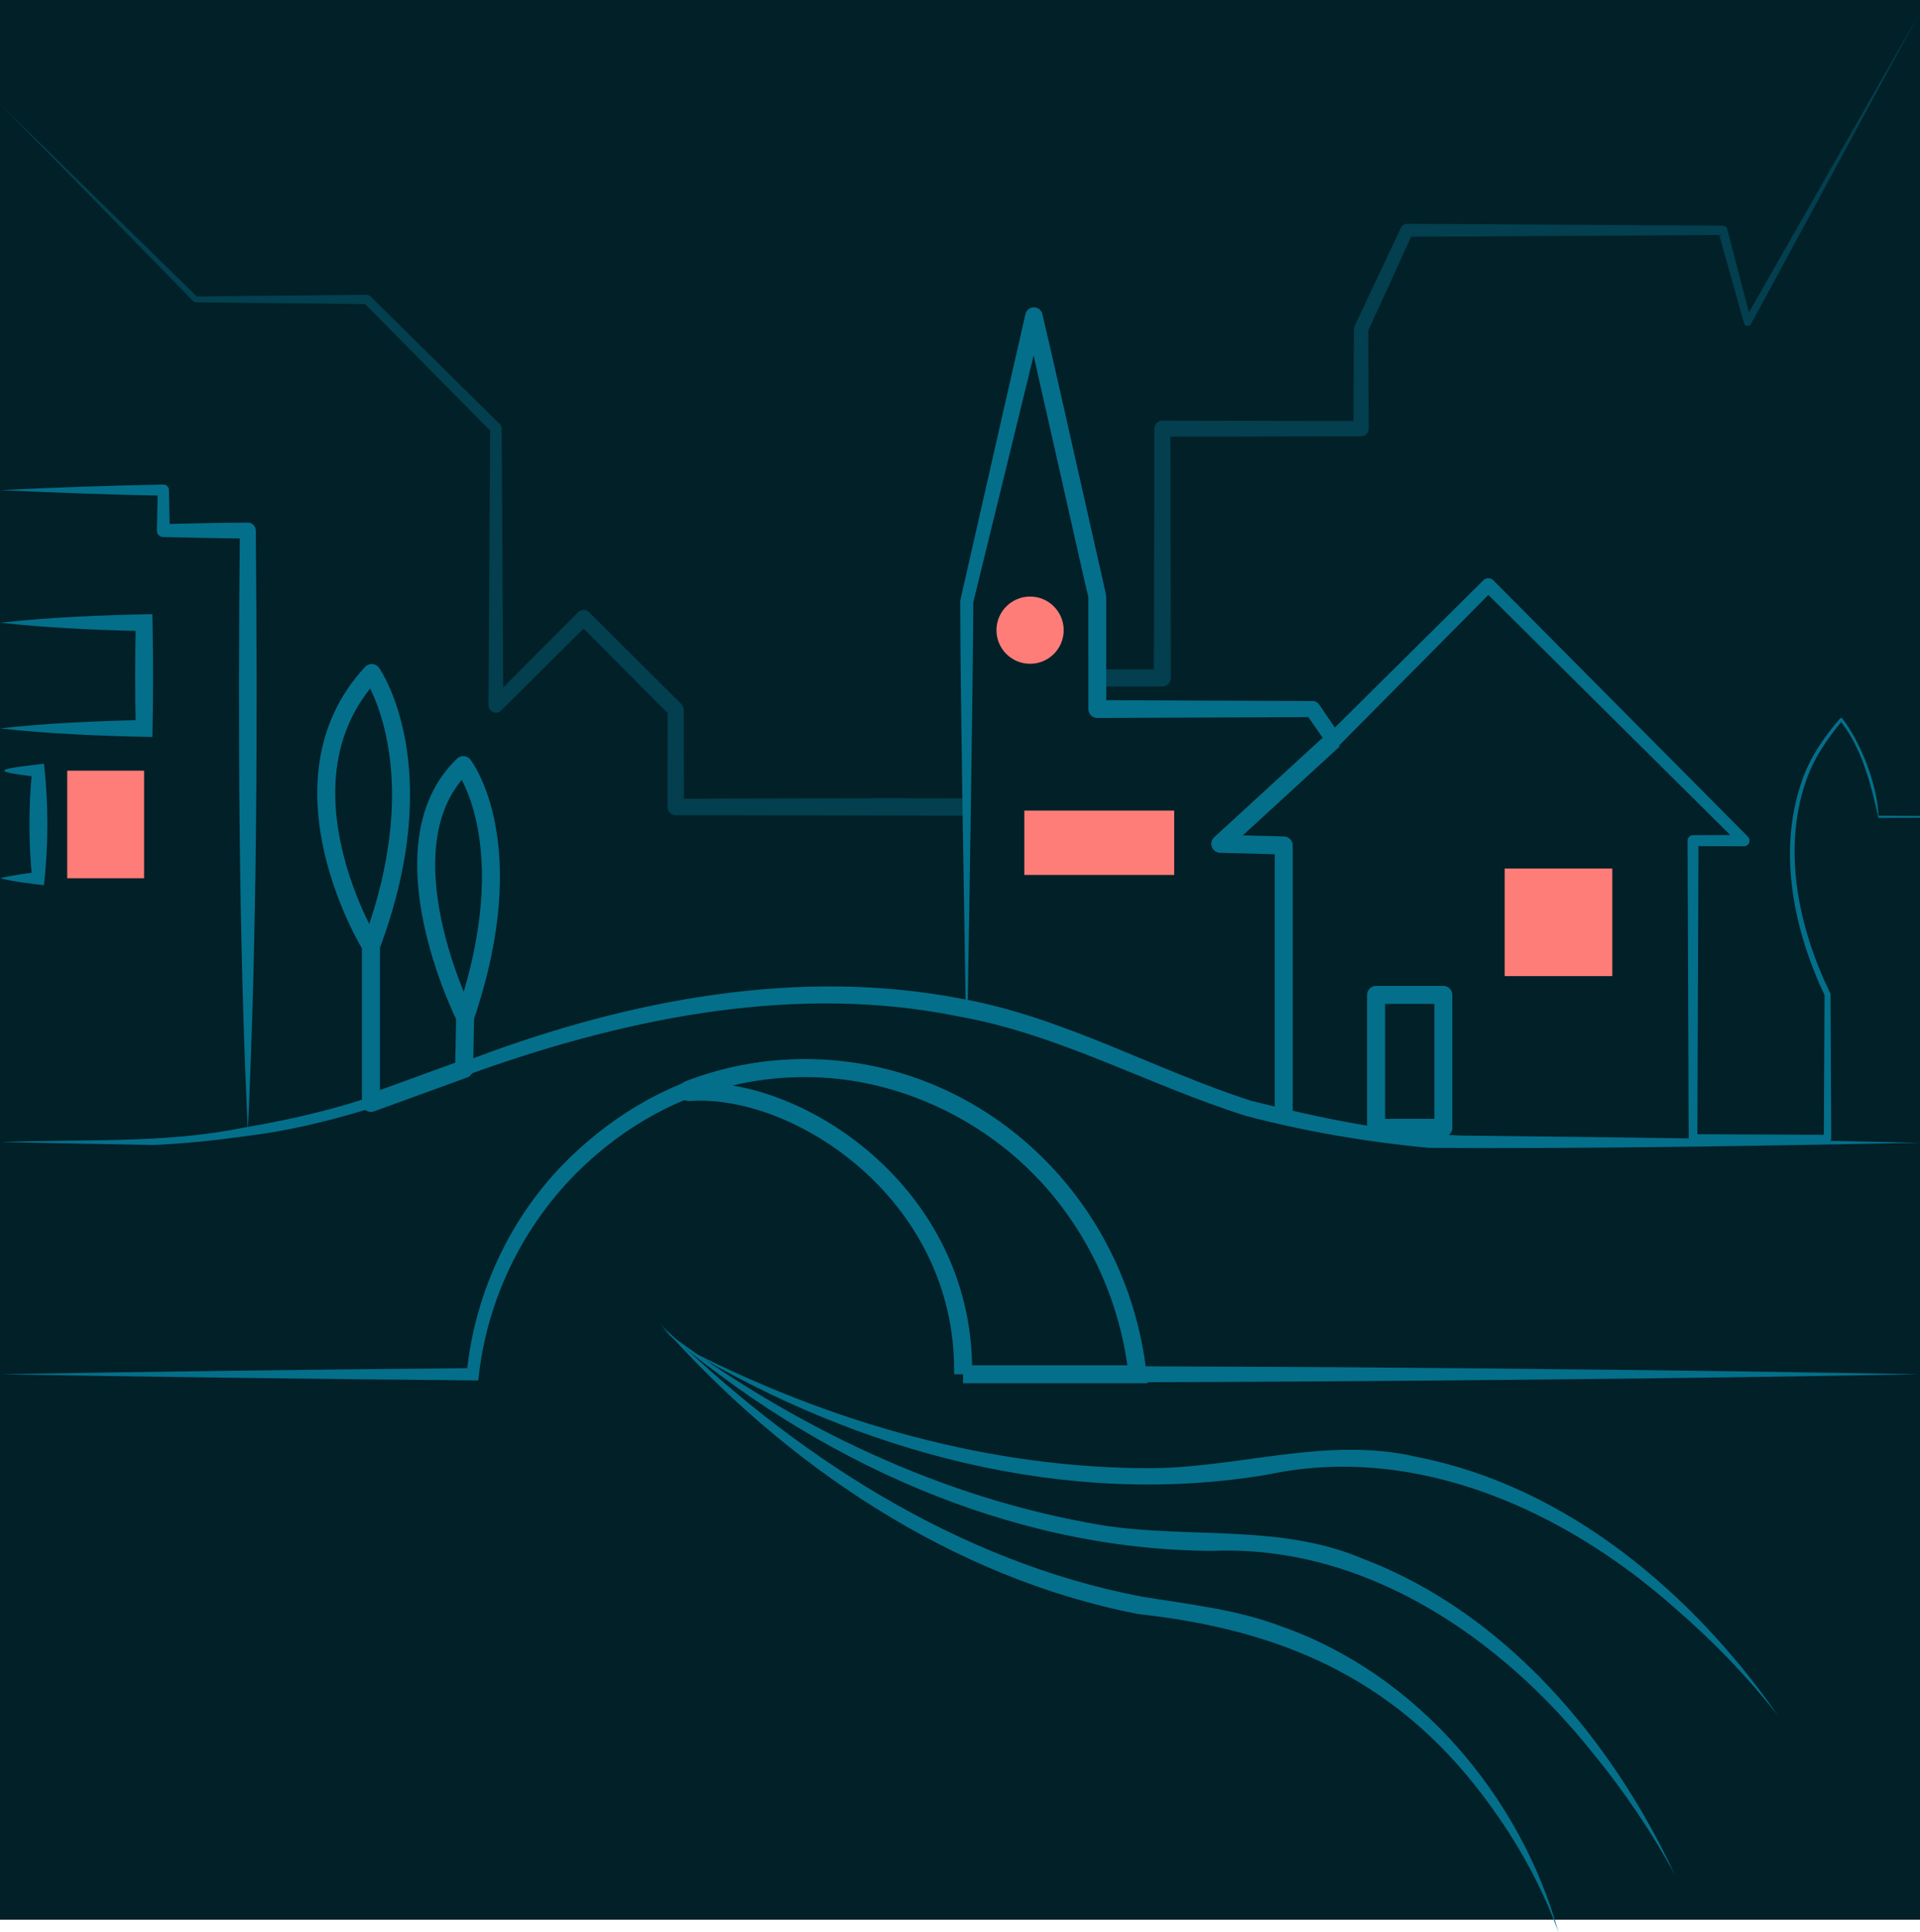 <?xml version="1.0" encoding="UTF-8"?><svg xmlns="http://www.w3.org/2000/svg" width="160" height="161.051" viewBox="0 0 160 161.051"><g id="Calque_1"><rect width="160" height="160" style="fill:#012028;"/></g><g id="Calque_3"><path d="m160,1.001s-14.09,26.017-14.09,26.017c-.082.152-.272.208-.424.126-.08-.043-.132-.115-.154-.197,0,0-2.145-7.651-2.145-7.651l.375.287-26.317.157s.494-.316.494-.316c0,0-3.773,8.258-3.773,8.258l.056-.252.039,8.299c.002.351-.281.637-.632.638,0-.001-16.563.033-16.565.033,0,0,.671-.671.671-.671l.041,20.776c0,.392-.32.711-.712.712,0,0-5.528.011-5.528.011,0,0,.723-.723.723-.723l.021,10.869c0,.41-.331.744-.741.744-.01.006-8.753-.128-8.765-.124-5.579-.008-20.505-.043-26.268-.052-.379,0-.687-.307-.686-.686,0,0,.016-8.103.016-8.103,0,0,.196.474.196.474,0,0-7.66-7.69-7.66-7.69,0,0,.917,0,.917,0,0,0-7.326,7.284-7.326,7.284-.24.244-.635.245-.876.001-.12-.121-.18-.281-.179-.439l.139-23.085s.14.339.14.339c0,0-10.677-10.806-10.677-10.806l.274.114-14.278-.142c-.067,0-.13-.027-.174-.072,0,0-16.131-16.479-16.131-16.479,0,0,16.479,16.131,16.479,16.131,0,0-.174-.072-.174-.072,0,0,14.278-.142,14.278-.142.108,0,.204.042.275.114,0,0,10.806,10.677,10.806,10.677.095.093.141.216.141.339,0,0,.139,23.085.139,23.085,0,0-1.055-.437-1.055-.437,0,0,7.284-7.326,7.284-7.326.252-.253.661-.255.915-.003,0,.003,7.692,7.659,7.693,7.662.13.13.196.304.196.474,0,0,.016,8.103.016,8.103l-.686-.686c9.949-.041,25.209-.099,35.04.06,0,0-.755.744-.755.744l.021-10.869c0-.398.324-.722.723-.723,0,0,5.528.011,5.528.011l-.712.712.041-20.776c0-.37.301-.67.671-.671l16.559.033-.638.638s.039-8.299.039-8.299c-.001-.089.021-.177.056-.253,0,0,3.871-8.212,3.871-8.212.09-.199.29-.317.495-.316.006,0,26.318.157,26.323.157.178.001.326.123.369.287l2.002,7.689s-.578-.07-.578-.07c0,0,14.639-25.712,14.639-25.712h0Z" style="fill:#033f4e;"/><path d="m0,40.85c4.535-.219,9.072-.376,13.61-.466.259-.006.471.207.466.466,0,0,.075,3.37.075,3.37l-.54-.54c2.347-.054,4.693-.108,7.04-.125.368-.003.668.297.665.665.152,16.487.106,33.622-.665,50.05-.769-16.416-.82-33.574-.665-50.05,0,0,.665.665.665.665-2.355-.017-4.709-.071-7.064-.126-.292-.007-.523-.248-.516-.54l.075-3.37s.465.465.465.465c-4.538-.09-9.075-.246-13.61-.466h0Z" style="fill:#046f8a;"/><path d="m0,73.2c1.067-.262,2.133-.403,3.2-.525l-.525.525c-.294-2.983-.298-5.987-.002-8.97,0,0,.526.526.526.526-4.667-.518-2.92-.7.468-1.106.374,3.365.368,6.763,0,10.127-1.228-.138-2.446-.278-3.667-.578h0Z" style="fill:#046f8a;"/><rect x="5.602" y="64.231" width="6.405" height="8.967" style="fill:#ff7d79;"/><path d="m0,51.9c4.232-.464,8.461-.631,12.696-.715,0,0,.015.715.015.715.066,3.174.057,6.352-.012,9.527-2.23-.044-4.464-.112-6.693-.235-2.002-.111-4.003-.253-6.005-.483,3.995-.447,7.999-.61,12.01-.702,0,0-.702.702-.702.702-.058-2.937-.058-5.873.002-8.81l.7.7c-4.003-.087-8.007-.262-12.01-.7h0Z" style="fill:#046f8a;"/><path d="m80.556,84.31v-34.111l5.602-23.856,5.284,23.376v9.377h17.936l1.761,2.564,12.889-12.894,21.297,21.297h-4.239v24.827h11.209v-12.006s-7.348-13.788,1.141-22.917c0,0,2.357,2.761,3.109,8.11h3.455" style="fill:#012028;"/><path d="m80.481,84.31c-.128-8.569-.449-25.672-.465-34.238,0,0,5.437-23.894,5.437-23.894.089-.389.476-.633.865-.544.282.064.488.285.546.55.918,3.888,1.783,7.787,2.665,11.683l2.639,11.689c.012.054.018.112.018.164l-.002,9.377-.743-.743s17.939.074,17.942.074c.226,0,.427.118.546.29l1.75,2.572s-1.003-.092-1.003-.092l12.944-12.84c.224-.226.592-.224.818,0l21.22,21.374c.184.183.185.48.002.663-.091.092-.215.138-.335.139,0,0-4.239-.015-4.239-.015l.454-.454-.093,24.827s-.362-.362-.362-.362c0,0,11.209.054,11.209.054,0,0-.308.308-.308.308,0,0,.058-12.006.058-12.006l.029.118c-2.602-5.496-3.961-12.015-1.921-17.901.661-1.96,1.855-3.671,3.184-5.225.045-.054.126-.061.18-.016,1.695,2.226,2.942,5.74,3.027,8.125,0,0,3.455.017,3.455.017v.15l-3.455.017c-.637-2.752-1.359-5.816-3.211-8.115,0,0,.2.004.2.004-1.291,1.541-2.445,3.227-3.073,5.152-1.947,5.782-.541,12.205,2.056,17.556.019.036.029.08.03.118l.058,12.006c0,.169-.139.307-.308.308l-11.209.054c-.199,0-.361-.16-.362-.359.002.001-.094-24.83-.093-24.831-.001-.251.203-.456.455-.455,0,0,4.239-.015,4.239-.015l-.332.802-21.374-21.22h.817s-12.835,12.949-12.835,12.949c-.282.291-.779.245-1.004-.092,0,0-1.773-2.556-1.773-2.556l.552.29s-17.936.074-17.936.074c-.409.002-.741-.328-.743-.737,0-.006-.002-9.377-.002-9.383.129.793-2.647-11.682-2.626-11.523-.878-3.897-1.775-7.789-2.618-11.693l1.411.006c.093-.05-5.912,24.254-5.751,23.691-.058,8.501-.331,25.612-.48,34.11,0,0-.15,0-.15,0h0Z" style="fill:#046f8a;"/><polyline points="111.14 61.659 101.693 70.329 106.977 70.466 106.977 93.107" style="fill:none; stroke:#046f8a; stroke-linejoin:round; stroke-width:1.5px;"/><rect x="114.674" y="82.92" width="5.605" height="11.076" style="fill:none; stroke:#046f8a; stroke-linejoin:round; stroke-width:1.5px;"/><circle cx="85.84" cy="52.523" r="2.802" style="fill:#ff7d79;"/><rect x="85.359" y="67.558" width="12.49" height="5.365" style="fill:#ff7d79;"/><rect x="125.392" y="72.388" width="8.967" height="8.967" style="fill:#ff7d79;"/><path d="m30.913,78.848s-8.426-13.631.063-22.756c0,0,5.539,7.863-.063,22.756v13.075l7.764-2.825.083-4.326s-7.198-14.275-.153-21.002c0,0,5.084,6.508.153,21.002" style="fill:none; stroke:#046f8a; stroke-linejoin:round; stroke-width:1.5px;"/><path d="m57.273,112.466c11.988,6.125,25.365,9.974,38.875,9.898,7.335-.09,14.609-2.675,21.942-.93,12.514,2.446,23.019,11.396,30.112,21.596-2.586-3.283-5.487-6.301-8.641-9.008-9.145-8.124-21.557-13.761-33.919-11.12-16.723,2.827-34.016-1.834-48.369-10.436h0Z" style="fill:#046f8a;"/><path d="m55.183,110.765c10.775,8.071,23.304,14.134,36.632,16.351,7.244,1.156,14.851-.157,21.781,2.807,11.917,4.534,20.751,15.137,26.01,26.393-1.992-3.674-4.338-7.141-6.987-10.344-7.634-9.558-18.909-17.22-31.54-16.714-16.961-.052-33.211-7.58-45.896-18.492h0Z" style="fill:#046f8a;"/><path d="m55.005,110.327c11.004,10.875,24.783,19.808,40.116,22.741,3.9.641,7.878,1.052,11.608,2.464,11.33,3.956,19.978,14.162,23.146,25.519-1.343-3.69-3.228-7.155-5.503-10.312-7.429-10.458-17.065-14.859-29.522-16.213-15.566-3.025-29.487-12.441-39.845-24.199h0Z" style="fill:#046f8a;"/></g><g id="Calque_2"><path d="m80.26,114.54v-.36c0-14.819-13.877-23.821-22.848-23.16-.111.008-.149-.147-.045-.187,3.025-1.176,6.305-1.813,9.732-1.813,14.3,0,26.08,11.15,27.7,25.52h-14.54Z" style="fill:none; stroke:#046f8a; stroke-miterlimit:10; stroke-width:1.5px;"/><path d="m160,114.54c-20.774.384-44.404.6-65.2.667,0,0-.595.003-.595.003-2.109-22.448-28.4-33.916-45.341-18.232-4.938,4.549-8.189,10.904-8.955,17.616l-.053.462-.456-.005c-9.796-.075-29.601-.327-39.4-.512,9.845-.186,29.563-.438,39.4-.512,0,0-.509.458-.509.458.673-6.956,3.908-13.69,9.085-18.465,17.63-16.413,44.9-4.98,47.487,18.445,0,0-.663-.592-.663-.592l16.3.074c15.172.107,33.728.309,48.9.593h0Z" style="fill:#046f8a;"/><path d="m0,95.19c6.804-.28,13.645.162,20.321-1.21,3.342-.569,6.657-1.303,9.873-2.331,3.199-1.034,6.34-2.404,9.55-3.561,12.754-4.77,26.876-7.481,40.423-4.841,8.466,1.539,16.016,5.894,24.095,8.5,5.709,1.424,11.58,2.676,17.471,2.895,12.489.136,25.796.298,38.267.608-13.62.25-27.243.507-40.906.421-5.137-.481-10.197-1.34-15.187-2.642-8.117-2.537-15.612-6.828-24.036-8.314-13.29-2.716-27.083.012-39.739,4.453-6.366,2.351-12.897,4.717-19.698,5.533-2.547.349-5.087.626-7.66.727-2.148-.026-10.564-.2-12.774-.24h0Z" style="fill:#046f8a;"/></g></svg>